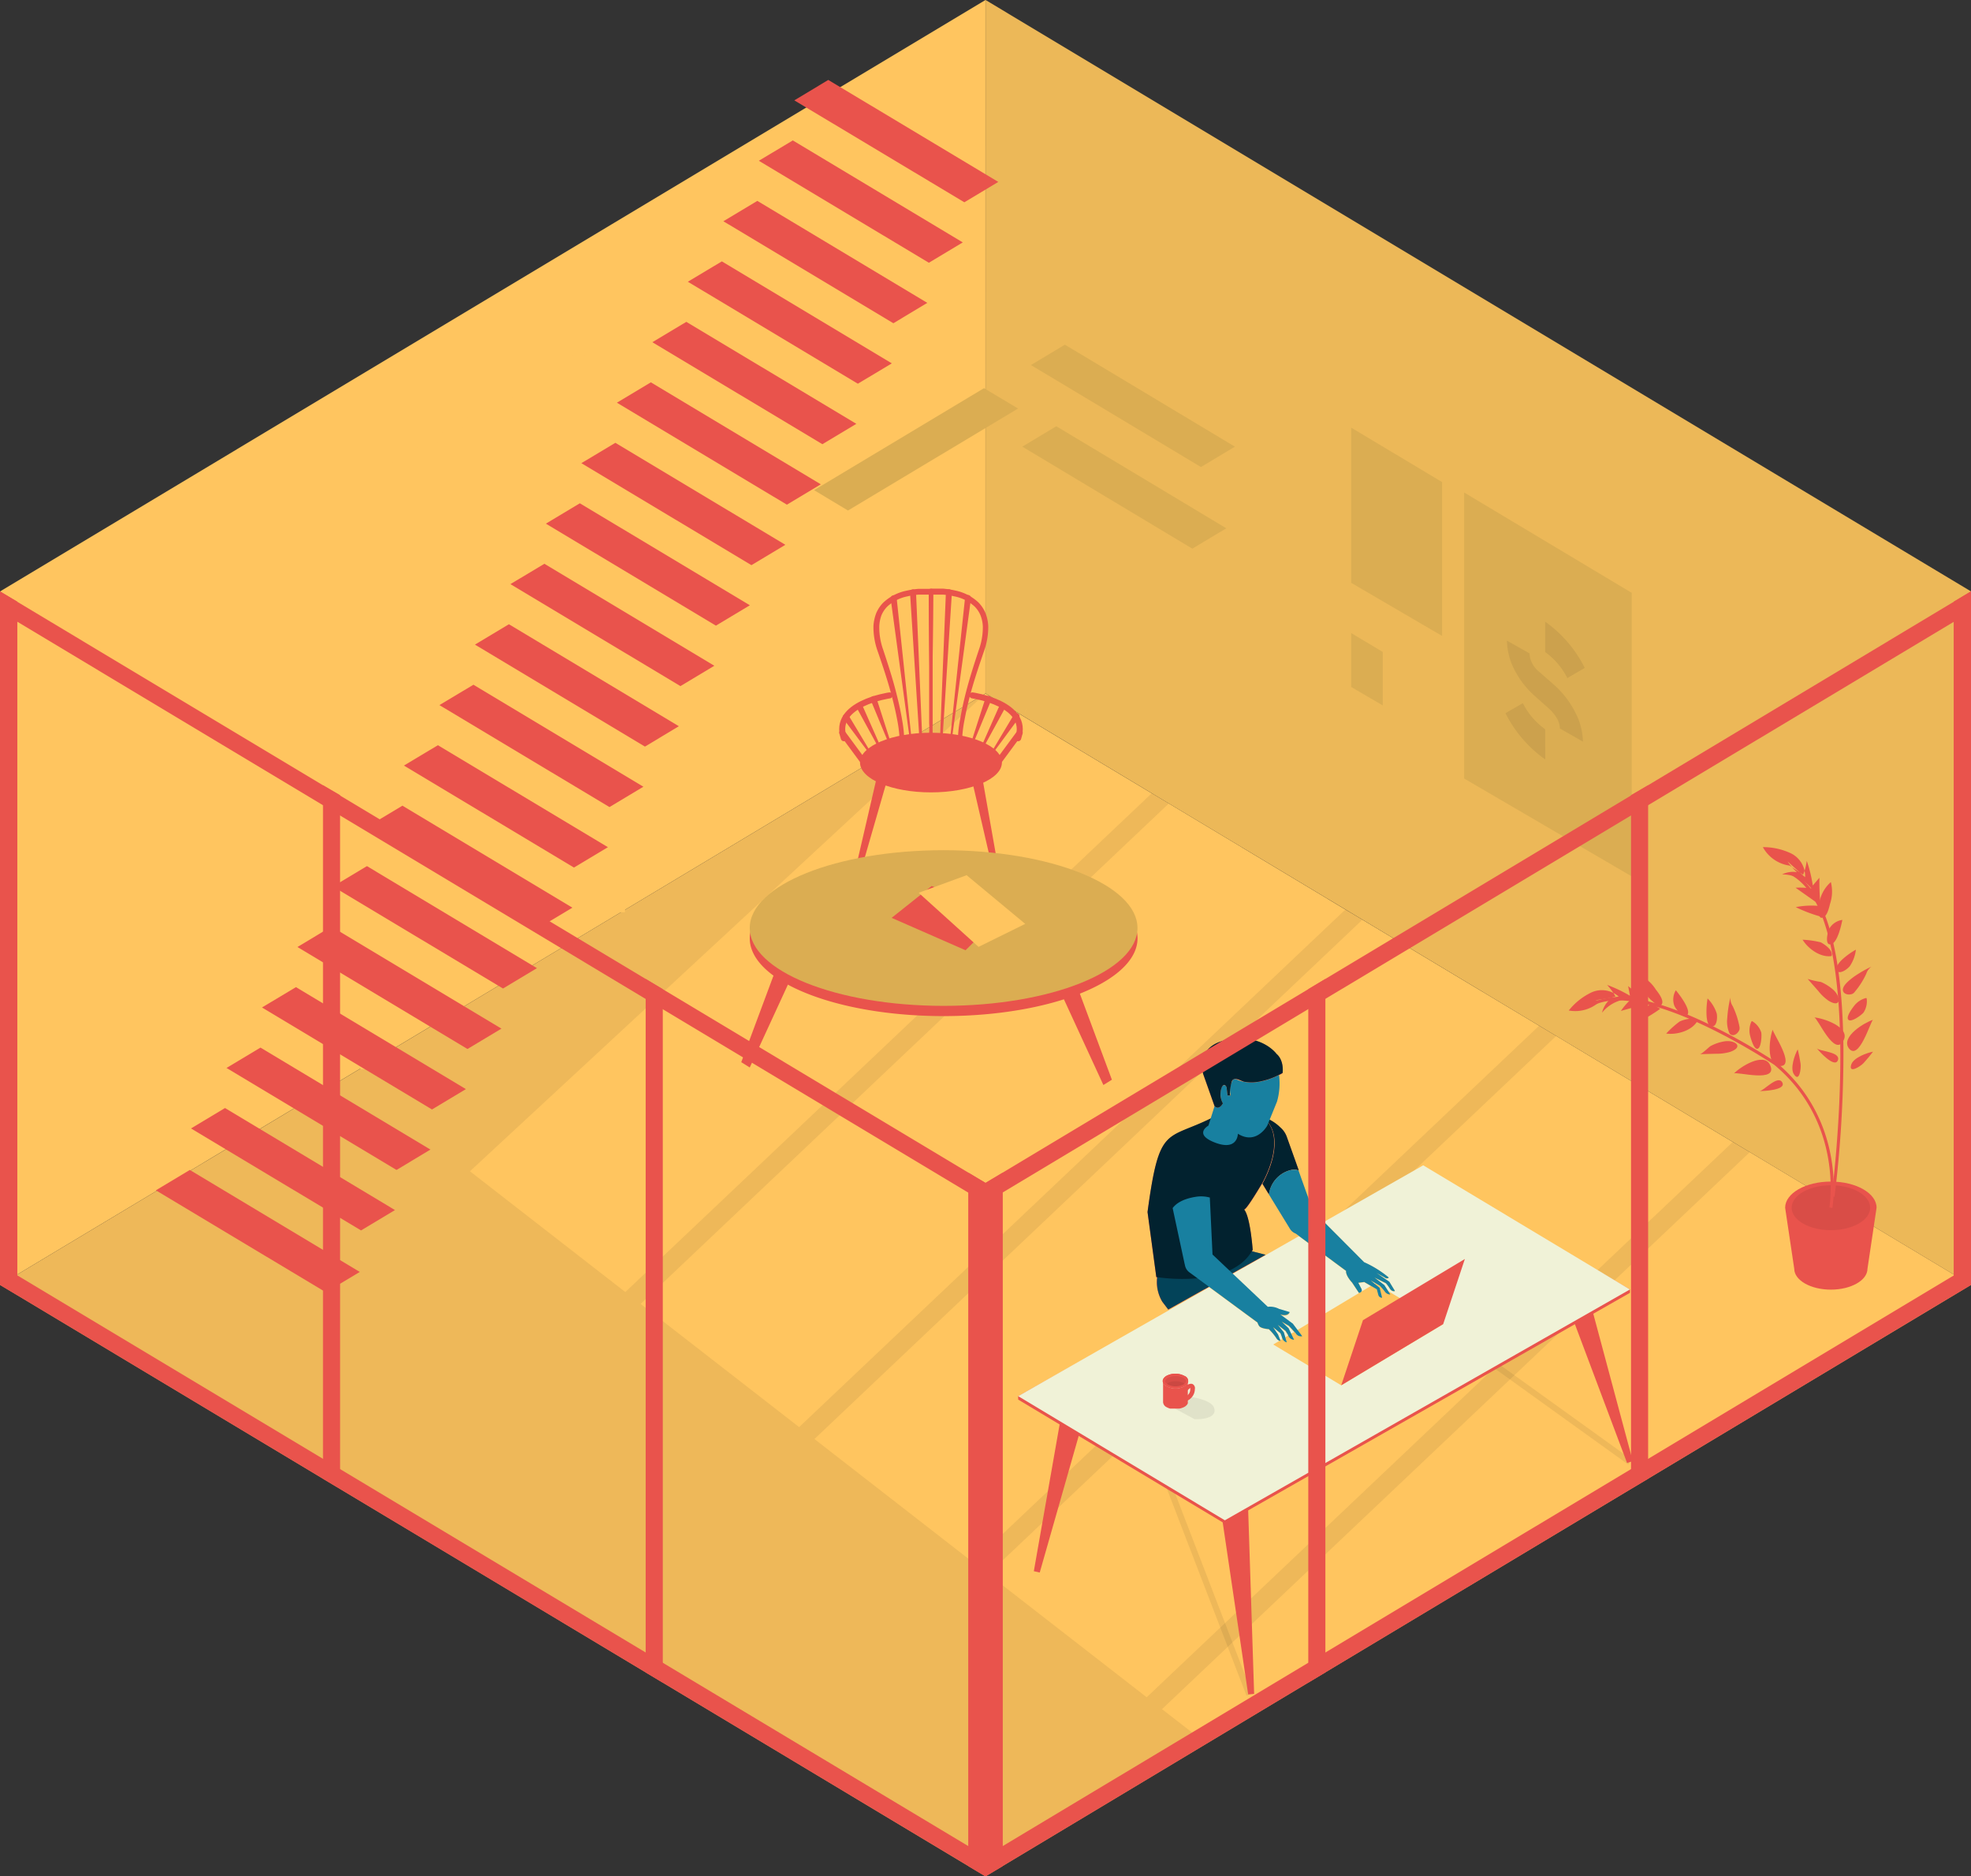 <svg xmlns="http://www.w3.org/2000/svg" viewBox="0 0 327.27 311.49"><rect x="0" y="0" width="327.27" height="311.49" fill="#333333" stroke="none"/><defs><style>.cls-1,.cls-7{opacity:0.07;}.cls-14,.cls-2{fill:none;stroke-miterlimit:10;}.cls-2{stroke:#000;}.cls-3{fill:#e9534c;}.cls-4{fill:#f0f2d7;}.cls-5{fill:#ffc55f;}.cls-6{fill:#d84e47;}.cls-8{fill:#034359;}.cls-9{fill:#02222f;}.cls-10{fill:#1880a0;}.cls-11{fill:#ecb858;}.cls-12{fill:#dbad52;}.cls-13{isolation:isolate;}.cls-14{stroke:#e9534c;stroke-linecap:round;}</style></defs><title>Asset 16</title><g id="Layer_2" data-name="Layer 2"><g id="windows"><g class="cls-1"><line class="cls-2" x1="270.64" y1="242.71" x2="228.53" y2="212.43"/><line class="cls-2" x1="207.44" y1="281.32" x2="188.72" y2="232.67"/></g><polygon class="cls-3" points="270.16 242.86 260.09 216.07 263.7 214.91 271.11 242.55 270.16 242.86"/><polygon class="cls-3" points="207.25 281.29 202.19 247.12 207.12 246.68 208.24 281.2 207.25 281.29"/><polygon class="cls-3" points="171.66 260.83 177.17 229.49 181.37 230.45 172.64 261.05 171.66 260.83"/><polygon class="cls-3" points="169.06 232.34 169.06 231.77 236.32 194.02 270.64 214.06 270.64 214.62 270.64 214.62 203.38 252.94 169.06 232.34"/><polygon class="cls-4" points="169.06 231.77 236.32 193.45 270.64 214.06 203.38 252.38 169.06 231.77"/><polyline class="cls-5" points="239.63 219.81 228.34 213.04 211.41 223.2 222.7 229.97"/><polygon class="cls-3" points="239.63 219.81 243.23 209 226.31 219.16 222.7 229.97 239.63 219.81"/><polygon class="cls-6" points="199.48 207.9 199.68 210.58 199.91 213.79 199.93 214.06 203.17 212.24 210.14 208.33 209.69 208.22 206.27 207.34 199.48 207.9"/><path class="cls-6" d="M193,216.13l.86,1.13.12.16,6-3.36,3.24-1.82,0-.29-.07-.84-3.4-.53L193,209.53A6.33,6.33,0,0,0,193,216.13Z"/><path class="cls-3" d="M190.54,201.23,192,212.06s12.42,2.09,16-4.53c0,0-.4-5.62-1.45-6.72.24.25,2-2.62,3-4.29h0l.08-.14c.56-1,3.53-6.79.81-10.13a4.15,4.15,0,0,0-.88-.84,12.94,12.94,0,0,0-1.79-.54,10.06,10.06,0,0,0-6.55.76C193.61,189.39,192.5,186.7,190.54,201.23Z"/><path class="cls-3" d="M193,192.4a4.38,4.38,0,0,0,.08.62l1.63,7.56c.5-.68,1.56-1.5,3.79-1.77a5.49,5.49,0,0,1,2.4.11l-.33-6.88a3.79,3.79,0,1,0-7.57.36Z"/><path class="cls-3" d="M209.61,196.52l.92,1.51.17.28a4.82,4.82,0,0,1,3.44-4,2.47,2.47,0,0,1,1.51,0l-.05-.13-.5-1.41-1.43-4a3.7,3.7,0,0,0-1.11-1.61,7.07,7.07,0,0,0-2.93-1.73,4.15,4.15,0,0,1,.88.84c2.72,3.34-.25,9.11-.81,10.13l-.08.14Z"/><path class="cls-5" d="M210.69,198.32l.5.82,2.78,4.54.22.36a1.9,1.9,0,0,0,.95.78l8.37,6.19c-.09.81,1,1.94,1,1.94l1.14,1.72c.7-.14.4-.69.4-.69l-.52-1,1-.12,2.08,1.21s.11.42.25.93a.61.61,0,0,0,.63.47l-.4-1.63-1.53-1.26,1.53.89a10.63,10.63,0,0,1,.87,1,1.06,1.06,0,0,0,.9.46l-1-1.56-1.63-1.25,1.88.93a5.22,5.22,0,0,1,.65.88c.38.61.86.42.86.42l-.93-1.53-2.14-1.47,1.4.77a.47.47,0,0,0,.65,0,17.58,17.58,0,0,0-4.1-2.55L218,201l-1.85-5.17-.54-1.53a2.47,2.47,0,0,0-1.51,0A4.82,4.82,0,0,0,210.69,198.32Z"/><path class="cls-5" d="M194.71,200.59l.2.94,1.77,8.24.08.34a1.9,1.9,0,0,0,.76,1.17l11.28,8.3a2.34,2.34,0,0,0,.26.56c.31.47,1.62.54,1.62.54a8.8,8.8,0,0,1,1.25,1.49.9.9,0,0,0,.7.47l-.43-1.08-.82-1.21,1.23,1a7.13,7.13,0,0,1,.3.84,1.12,1.12,0,0,0,.75.7l-.49-1.68-1-1.24,1.29,1.05.41.66a1.06,1.06,0,0,0,1,.82l-.91-1.92-1.15-1.1,1.19.69,1.15,1.25a1,1,0,0,0,1.08.49l-1.57-2.09-2.09-1.54c1.35.42,1.57-.38,1.57-.38l-1.75-.52a3.23,3.23,0,0,0-1.88-.35h0l-9.18-8.68-.36-7.61-.09-1.85a5.49,5.49,0,0,0-2.4-.11C196.27,199.09,195.21,199.91,194.71,200.59Z"/><path class="cls-5" d="M201.8,189.74c3.75,1.41,3.74-1.49,3.74-1.49,3.09,1.93,4.88-1.35,4.88-1.35l.2-.49.2-.5,1.22-3a10.89,10.89,0,0,0,.33-4.41c-1.27.65-4.33,1.92-6.92.79a.92.92,0,0,0-.68-.08,3.41,3.41,0,0,0-.42,2.7h-.52l-.19-1.49a.5.5,0,0,0-.47-.22c-.53.07-.77,2-.12,3,0,0-.61,1.21-1.38.46l-.66,2.1-.36,1.14S198.06,188.33,201.8,189.74Z"/><path class="cls-3" d="M199.8,178.38l1.87,5.28c.77.75,1.38-.46,1.38-.46a3,3,0,0,1-.37-1.91c0-.3.3-1.58.86-1a.75.75,0,0,1,.15.44l.14,1.16h.52c-.36,0,.09-2.16.2-2.39.4-.82,1.49,0,2.09.12a6.83,6.83,0,0,0,2.3,0,12.25,12.25,0,0,0,3.43-1.14,6.06,6.06,0,0,0,.6-.32c.21-2.29-1-3.15-1-3.15s-2.44-3.41-8.09-2.37S199.8,178.38,199.8,178.38Z"/><path class="cls-7" d="M205.54,188.25a8.24,8.24,0,0,1-2.71-2.45s-1.7,2.9,2.17,3.8A2,2,0,0,0,205.54,188.25Z"/><polygon class="cls-7" points="209.61 181.94 210.46 184.49 208.88 184.63 209.61 181.94"/><polygon class="cls-8" points="199.48 207.86 199.68 210.54 199.91 213.75 199.93 214.02 203.17 212.2 210.14 208.29 209.69 208.18 206.27 207.3 199.48 207.86"/><path class="cls-8" d="M193,216.09l.86,1.13.12.16,6-3.36,3.24-1.82,0-.29-.07-.84-3.4-.53-6.71-1A6.33,6.33,0,0,0,193,216.09Z"/><path class="cls-9" d="M190.54,201.2,192,212s12.42,2.09,16-4.53c0,0-.4-5.62-1.45-6.72.24.25,2-2.62,3-4.29h0l.08-.14c.56-1,3.53-6.79.81-10.13a4.15,4.15,0,0,0-.88-.84,12.94,12.94,0,0,0-1.79-.54,10.06,10.06,0,0,0-6.55.76C193.61,189.36,192.5,186.67,190.54,201.2Z"/><path class="cls-9" d="M193,192.37a4.38,4.38,0,0,0,.08.62l1.63,7.56c.5-.68,1.56-1.5,3.79-1.77a5.49,5.49,0,0,1,2.4.11l-.33-6.88a3.79,3.79,0,1,0-7.57.36Z"/><path class="cls-9" d="M209.61,196.49l.92,1.51.17.28a4.82,4.82,0,0,1,3.44-4,2.47,2.47,0,0,1,1.51,0l-.05-.13-.5-1.41-1.43-4a3.7,3.7,0,0,0-1.11-1.61,7.07,7.07,0,0,0-2.93-1.73,4.15,4.15,0,0,1,.88.84c2.72,3.34-.25,9.11-.81,10.13l-.08.14Z"/><path class="cls-10" d="M210.69,198.28l.5.82,2.78,4.54.22.36a1.9,1.9,0,0,0,.95.78l8.37,6.19c-.09.81,1,1.94,1,1.94l1.14,1.72c.7-.14.4-.69.4-.69l-.52-1,1-.12,2.08,1.21s.11.42.25.93a.61.61,0,0,0,.63.47l-.4-1.63-1.53-1.26,1.53.89a10.63,10.63,0,0,1,.87,1,1.06,1.06,0,0,0,.9.46l-1-1.56-1.63-1.25,1.88.93a5.22,5.22,0,0,1,.65.88c.38.61.86.42.86.42l-.93-1.53-2.14-1.47,1.4.77a.47.47,0,0,0,.65,0,17.58,17.58,0,0,0-4.1-2.55L218,201l-1.85-5.17-.54-1.53a2.47,2.47,0,0,0-1.51,0A4.82,4.82,0,0,0,210.69,198.28Z"/><path class="cls-10" d="M194.71,200.55l.2.94,1.77,8.24.08.34a1.9,1.9,0,0,0,.76,1.17l11.28,8.3a2.34,2.34,0,0,0,.26.56c.31.47,1.62.54,1.62.54a8.8,8.8,0,0,1,1.25,1.49.9.9,0,0,0,.7.47l-.43-1.08-.82-1.21,1.23,1a7.13,7.13,0,0,1,.3.84,1.12,1.12,0,0,0,.75.7l-.49-1.68-1-1.24,1.29,1,.41.66a1.06,1.06,0,0,0,1,.82l-.91-1.92-1.15-1.1,1.19.69,1.15,1.25a1,1,0,0,0,1.08.49l-1.57-2.09-2.09-1.54c1.35.42,1.57-.38,1.57-.38l-1.75-.52a3.23,3.23,0,0,0-1.88-.35h0l-9.18-8.68-.36-7.61-.09-1.85a5.49,5.49,0,0,0-2.4-.11C196.27,199.05,195.21,199.87,194.71,200.55Z"/><path class="cls-10" d="M201.8,189.7c3.75,1.41,3.74-1.49,3.74-1.49,3.09,1.93,4.88-1.35,4.88-1.35l.2-.49.2-.5,1.22-3a10.89,10.89,0,0,0,.33-4.41c-1.27.65-4.33,1.92-6.92.79a.92.92,0,0,0-.68-.08,3.41,3.41,0,0,0-.42,2.7h-.52l-.19-1.49a.5.5,0,0,0-.47-.22c-.53.07-.77,2-.12,3,0,0-.61,1.21-1.38.46l-.66,2.1-.36,1.14S198.06,188.29,201.8,189.7Z"/><path class="cls-9" d="M199.8,178.34l1.87,5.28c.77.75,1.38-.46,1.38-.46a3,3,0,0,1-.37-1.9c0-.31.3-1.59.86-1a.73.73,0,0,1,.15.44l.14,1.15h.52c-.36,0,.09-2.17.2-2.39.4-.82,1.49,0,2.09.12a6.83,6.83,0,0,0,2.3,0,12,12,0,0,0,3.43-1.15,6.06,6.06,0,0,0,.6-.32c.21-2.29-1-3.15-1-3.15s-2.44-3.41-8.09-2.37S199.8,178.34,199.8,178.34Z"/><polygon class="cls-5" points="327.26 213.29 327.25 213.31 200.32 289.46 163.67 311.45 163.64 311.48 160.82 309.79 131.5 292.19 128.67 290.49 99.34 272.89 96.51 271.19 67.18 253.59 64.35 251.9 36.07 234.93 0.04 213.31 0.03 213.29 0.04 213.28 130.91 134.76 163.63 115.13 186.19 128.66 191.25 131.69 194.08 133.38 223.4 150.99 226.23 152.68 255.57 170.28 258.4 171.97 287.72 189.57 290.55 191.26 327.25 213.28 327.26 213.29"/><polygon class="cls-7" points="163.63 115.12 130.91 134.76 0.04 213.3 0.03 213.31 32.19 232.6 32.18 232.61 35.02 234.3 36.07 234.92 64.53 251.73 64.35 251.89 64.33 251.91 67.17 253.6 67.18 253.59 67.37 253.41 96.88 270.84 96.51 271.19 96.49 271.21 99.33 272.9 99.34 272.89 99.72 272.52 129.23 289.95 128.67 290.48 128.64 290.51 131.48 292.2 131.5 292.18 132.07 291.63 161.58 309.06 160.82 309.78 160.79 309.81 163.63 311.49 163.67 311.45 165.99 309.26 200.32 289.46 192.94 283.73 290.55 191.26 287.72 189.57 190.4 281.76 164.08 261.31 258.4 171.97 255.57 170.27 161.54 259.34 135.23 238.89 226.23 152.67 223.4 150.98 132.69 236.91 106.37 216.46 194.08 133.38 191.25 131.68 103.83 214.49 78.03 194.44 163.63 115.12"/><g class="cls-1"><line class="cls-2" x1="270.64" y1="242.71" x2="228.53" y2="212.43"/><line class="cls-2" x1="207.44" y1="281.32" x2="188.72" y2="232.67"/></g><polygon class="cls-3" points="270.16 242.86 260.09 216.07 263.7 214.91 271.11 242.55 270.16 242.86"/><polygon class="cls-3" points="207.25 281.29 202.19 247.12 207.12 246.68 208.24 281.2 207.25 281.29"/><polygon class="cls-3" points="171.66 260.83 177.17 229.49 181.37 230.45 172.64 261.05 171.66 260.83"/><polygon class="cls-3" points="169.06 232.34 169.06 231.77 236.32 194.02 270.64 214.06 270.64 214.62 270.64 214.62 203.38 252.94 169.06 232.34"/><polygon class="cls-4" points="169.06 231.77 236.32 193.45 270.64 214.06 203.38 252.38 169.06 231.77"/><polyline class="cls-5" points="239.63 219.81 228.34 213.04 211.41 223.2 222.7 229.97"/><polygon class="cls-3" points="239.63 219.81 243.23 209 226.31 219.16 222.7 229.97 239.63 219.81"/><polygon class="cls-6" points="199.48 207.9 199.68 210.58 199.91 213.79 199.93 214.06 203.17 212.24 210.14 208.33 209.69 208.22 206.27 207.34 199.48 207.9"/><path class="cls-6" d="M193,216.13l.86,1.13.12.16,6-3.36,3.24-1.82,0-.29-.07-.84-3.4-.53L193,209.53A6.33,6.33,0,0,0,193,216.13Z"/><path class="cls-3" d="M190.54,201.23,192,212.06s12.42,2.09,16-4.53c0,0-.4-5.62-1.45-6.72.24.25,2-2.62,3-4.29h0l.08-.14c.56-1,3.53-6.79.81-10.13a4.15,4.15,0,0,0-.88-.84,12.94,12.94,0,0,0-1.79-.54,10.06,10.06,0,0,0-6.55.76C193.61,189.39,192.5,186.7,190.54,201.23Z"/><path class="cls-3" d="M193,192.4a4.38,4.38,0,0,0,.08.62l1.63,7.56c.5-.68,1.56-1.5,3.79-1.77a5.49,5.49,0,0,1,2.4.11l-.33-6.88a3.79,3.79,0,1,0-7.57.36Z"/><path class="cls-3" d="M209.61,196.52l.92,1.51.17.28a4.82,4.82,0,0,1,3.44-4,2.47,2.47,0,0,1,1.51,0l-.05-.13-.5-1.41-1.43-4a3.7,3.7,0,0,0-1.11-1.61,7.07,7.07,0,0,0-2.93-1.73,4.15,4.15,0,0,1,.88.84c2.72,3.34-.25,9.11-.81,10.13l-.08.14Z"/><path class="cls-5" d="M210.69,198.32l.5.82,2.78,4.54.22.36a1.9,1.9,0,0,0,.95.78l8.37,6.19c-.09.81,1,1.94,1,1.94l1.14,1.72c.7-.14.4-.69.4-.69l-.52-1,1-.12,2.08,1.21s.11.42.25.93a.61.61,0,0,0,.63.47l-.4-1.63-1.53-1.26,1.53.89a10.63,10.63,0,0,1,.87,1,1.06,1.06,0,0,0,.9.46l-1-1.56-1.63-1.25,1.88.93a5.22,5.22,0,0,1,.65.88c.38.61.86.42.86.42l-.93-1.53-2.14-1.47,1.4.77a.47.47,0,0,0,.65,0,17.58,17.58,0,0,0-4.1-2.55L218,201l-1.85-5.17-.54-1.53a2.47,2.47,0,0,0-1.51,0A4.82,4.82,0,0,0,210.69,198.32Z"/><path class="cls-5" d="M194.71,200.59l.2.94,1.77,8.24.08.34a1.9,1.9,0,0,0,.76,1.17l11.28,8.3a2.34,2.34,0,0,0,.26.56c.31.47,1.62.54,1.62.54a8.8,8.8,0,0,1,1.25,1.49.9.9,0,0,0,.7.47l-.43-1.08-.82-1.21,1.23,1a7.13,7.13,0,0,1,.3.84,1.12,1.12,0,0,0,.75.7l-.49-1.68-1-1.24,1.29,1.05.41.66a1.06,1.06,0,0,0,1,.82l-.91-1.92-1.15-1.1,1.19.69,1.15,1.25a1,1,0,0,0,1.08.49l-1.57-2.09-2.09-1.54c1.35.42,1.57-.38,1.57-.38l-1.75-.52a3.23,3.23,0,0,0-1.88-.35h0l-9.18-8.68-.36-7.61-.09-1.85a5.49,5.49,0,0,0-2.4-.11C196.27,199.09,195.21,199.91,194.71,200.59Z"/><path class="cls-5" d="M201.8,189.74c3.75,1.41,3.74-1.49,3.74-1.49,3.09,1.93,4.88-1.35,4.88-1.35l.2-.49.2-.5,1.22-3a10.89,10.89,0,0,0,.33-4.41c-1.27.65-4.33,1.92-6.92.79a.92.92,0,0,0-.68-.08,3.41,3.41,0,0,0-.42,2.7h-.52l-.19-1.49a.5.5,0,0,0-.47-.22c-.53.07-.77,2-.12,3,0,0-.61,1.21-1.38.46l-.66,2.1-.36,1.14S198.06,188.33,201.8,189.74Z"/><path class="cls-3" d="M199.8,178.38l1.87,5.28c.77.75,1.38-.46,1.38-.46a3,3,0,0,1-.37-1.91c0-.3.3-1.58.86-1a.75.75,0,0,1,.15.44l.14,1.16h.52c-.36,0,.09-2.16.2-2.39.4-.82,1.49,0,2.09.12a6.83,6.83,0,0,0,2.3,0,12.25,12.25,0,0,0,3.43-1.14,6.06,6.06,0,0,0,.6-.32c.21-2.29-1-3.15-1-3.15s-2.44-3.41-8.09-2.37S199.8,178.38,199.8,178.38Z"/><path class="cls-7" d="M205.54,188.25a8.24,8.24,0,0,1-2.71-2.45s-1.7,2.9,2.17,3.8A2,2,0,0,0,205.54,188.25Z"/><polygon class="cls-7" points="209.61 181.94 210.46 184.49 208.88 184.63 209.61 181.94"/><polygon class="cls-8" points="199.48 207.86 199.68 210.54 199.91 213.75 199.93 214.02 203.17 212.2 210.14 208.29 209.69 208.18 206.27 207.3 199.48 207.86"/><path class="cls-8" d="M193,216.09l.86,1.13.12.16,6-3.36,3.24-1.82,0-.29-.07-.84-3.4-.53-6.71-1A6.33,6.33,0,0,0,193,216.09Z"/><path class="cls-9" d="M190.54,201.2,192,212s12.42,2.09,16-4.53c0,0-.4-5.62-1.45-6.72.24.25,2-2.62,3-4.29h0l.08-.14c.56-1,3.53-6.79.81-10.13a4.15,4.15,0,0,0-.88-.84,12.94,12.94,0,0,0-1.79-.54,10.06,10.06,0,0,0-6.55.76C193.61,189.36,192.5,186.67,190.54,201.2Z"/><path class="cls-9" d="M193,192.37a4.38,4.38,0,0,0,.08.62l1.63,7.56c.5-.68,1.56-1.5,3.79-1.77a5.49,5.49,0,0,1,2.4.11l-.33-6.88a3.79,3.79,0,1,0-7.57.36Z"/><path class="cls-9" d="M209.61,196.49l.92,1.51.17.28a4.82,4.82,0,0,1,3.44-4,2.47,2.47,0,0,1,1.51,0l-.05-.13-.5-1.41-1.43-4a3.7,3.7,0,0,0-1.11-1.61,7.07,7.07,0,0,0-2.93-1.73,4.15,4.15,0,0,1,.88.84c2.72,3.34-.25,9.11-.81,10.13l-.08.14Z"/><path class="cls-10" d="M210.69,198.28l.5.82,2.78,4.54.22.36a1.9,1.9,0,0,0,.95.78l8.37,6.19c-.09.81,1,1.94,1,1.94l1.14,1.72c.7-.14.4-.69.4-.69l-.52-1,1-.12,2.08,1.21s.11.42.25.93a.61.61,0,0,0,.63.47l-.4-1.63-1.53-1.26,1.53.89a10.63,10.63,0,0,1,.87,1,1.06,1.06,0,0,0,.9.46l-1-1.56-1.63-1.25,1.88.93a5.22,5.22,0,0,1,.65.88c.38.61.86.42.86.42l-.93-1.53-2.14-1.47,1.4.77a.47.47,0,0,0,.65,0,17.58,17.58,0,0,0-4.1-2.55L218,201l-1.85-5.17-.54-1.53a2.47,2.47,0,0,0-1.51,0A4.82,4.82,0,0,0,210.69,198.28Z"/><path class="cls-10" d="M194.71,200.55l.2.94,1.77,8.24.08.34a1.9,1.9,0,0,0,.76,1.17l11.28,8.3a2.34,2.34,0,0,0,.26.56c.31.47,1.62.54,1.62.54a8.8,8.8,0,0,1,1.25,1.49.9.9,0,0,0,.7.47l-.43-1.08-.82-1.21,1.23,1a7.13,7.13,0,0,1,.3.84,1.12,1.12,0,0,0,.75.7l-.49-1.68-1-1.24,1.29,1,.41.66a1.06,1.06,0,0,0,1,.82l-.91-1.92-1.15-1.1,1.19.69,1.15,1.25a1,1,0,0,0,1.08.49l-1.57-2.09-2.09-1.54c1.35.42,1.57-.38,1.57-.38l-1.75-.52a3.23,3.23,0,0,0-1.88-.35h0l-9.18-8.68-.36-7.61-.09-1.85a5.49,5.49,0,0,0-2.4-.11C196.27,199.05,195.21,199.87,194.71,200.55Z"/><path class="cls-10" d="M201.8,189.7c3.75,1.41,3.74-1.49,3.74-1.49,3.09,1.93,4.88-1.35,4.88-1.35l.2-.49.2-.5,1.22-3a10.89,10.89,0,0,0,.33-4.41c-1.27.65-4.33,1.92-6.92.79a.92.92,0,0,0-.68-.08,3.41,3.41,0,0,0-.42,2.7h-.52l-.19-1.49a.5.5,0,0,0-.47-.22c-.53.07-.77,2-.12,3,0,0-.61,1.21-1.38.46l-.66,2.1-.36,1.14S198.06,188.29,201.8,189.7Z"/><path class="cls-9" d="M199.8,178.34l1.87,5.28c.77.75,1.38-.46,1.38-.46a3,3,0,0,1-.37-1.9c0-.31.3-1.59.86-1a.73.73,0,0,1,.15.44l.14,1.15h.52c-.36,0,.09-2.17.2-2.39.4-.82,1.49,0,2.09.12a6.83,6.83,0,0,0,2.3,0,12,12,0,0,0,3.43-1.15,6.06,6.06,0,0,0,.6-.32c.21-2.29-1-3.15-1-3.15s-2.44-3.41-8.09-2.37S199.8,178.34,199.8,178.34Z"/><polygon class="cls-5" points="163.63 115.12 101.58 152.35 62.05 176.06 0.01 213.29 0.01 213.3 0.01 213.3 0.01 98.18 0.01 98.18 62.08 60.93 101.56 37.24 163.63 0 163.63 0.01 163.63 115.12"/><polygon class="cls-5" points="60.82 177.48 59.82 177.48 59.82 80 103.77 53.9 103.77 151.44 102.77 151.44 102.77 55.66 60.82 80.56 60.82 177.48"/><polygon class="cls-5" points="45.17 210.66 45.16 210.67 45.14 210.66 45.17 210.66"/><polygon class="cls-5" points="45.17 210.68 45.14 210.68 45.16 210.67 45.17 210.68"/><polygon class="cls-11" points="327.27 213.3 327.27 98.18 163.65 0 163.64 115.12 327.27 213.3"/><path class="cls-5" d="M106.69,99.84v-8l6.64-4,0,7.93Zm1-7.38v5.62l4.66-2.79V89.68Z"/><polygon class="cls-5" points="109.14 96.3 109.14 92.62 111.12 91.54 111.12 95.22 109.14 96.3"/><path class="cls-5" d="M155.16,117.57l.1.8A3.08,3.08,0,0,1,155.16,117.57Z"/><path class="cls-5" d="M170.34,117.57a3.08,3.08,0,0,1-.1.8Z"/><path class="cls-3" d="M311.59,200.49l-.1.68-1.41,9.45c0,1.91-2.72,3.47-6.08,3.47s-6.08-1.56-6.08-3.47l-1.41-9.45-.1-.68c0-2.4,3.4-4.34,7.59-4.34S311.59,198.09,311.59,200.49Z"/><ellipse class="cls-7" cx="304.01" cy="200.49" rx="6.52" ry="3.73"/><path class="cls-3" d="M304.25,200.53l-.49-.09c0-.14,2.43-14-9.14-23.66C294.43,176.66,274,163,265,166.71l-.19-.46c3.92-1.6,10.2-.38,18.64,3.64a102.17,102.17,0,0,1,11.51,6.49C306.74,186.27,304.28,200.39,304.25,200.53Z"/><path class="cls-3" d="M304.61,198.68l-.49-.07c.06-.46,6.06-46.49-6.76-53.37l.24-.44c5.53,3,8.39,12.95,8.49,29.67A198,198,0,0,1,304.61,198.68Z"/><path class="cls-3" d="M278,166.93a3,3,0,0,1,.26-2.54c.57.68,2.35,3,2,3.93C279.85,169.54,278.24,167.55,278,166.93Z"/><path class="cls-3" d="M283.36,168.56a13.27,13.27,0,0,1,.17-2.81,6.32,6.32,0,0,1,1.51,2.46c.13.52.11,2-.61,2.16C283.53,170.59,283.4,169.17,283.36,168.56Z"/><path class="cls-3" d="M276.66,171.58c1.74.24,4.17-.44,5.13-2-.49-.83-2.19-.34-2.9,0A15.56,15.56,0,0,0,276.66,171.58Z"/><path class="cls-3" d="M286.8,169a19.68,19.68,0,0,1,.52-3.4,2.38,2.38,0,0,0,.38,1.42,13.59,13.59,0,0,1,1.11,3.35,1.22,1.22,0,0,1,0,.6c-.32.77-1.15,1.18-1.63.6A4.86,4.86,0,0,1,286.8,169Z"/><path class="cls-3" d="M282.25,175l2.69-.07a7.73,7.73,0,0,0,2.4-.33c2.27-.84.72-2-1-1.73a7.6,7.6,0,0,0-2.31.78C283.68,173.88,282.57,175,282.25,175Z"/><path class="cls-3" d="M290.61,172a3.57,3.57,0,0,1,.17-2.35s.05-.11.11-.12a.19.19,0,0,1,.14.05,3.4,3.4,0,0,1,1.41,1.81c.11.48,0,2.6-.62,2.72S290.71,172.36,290.61,172Z"/><path class="cls-3" d="M294.35,170.92c-.15.36,3.92,6.14,1.19,6.05C293.11,176.89,293.85,172.11,294.35,170.92Z"/><path class="cls-3" d="M287.9,178.22c.38-.41,7.47,1.68,6-1.44C292.87,174.59,288.89,177.15,287.9,178.22Z"/><path class="cls-3" d="M298.5,174.2c.19.78.35,1.57.47,2.36s-.19,3.25-1.13,1.73C297.22,177.3,298,175.1,298.5,174.2Z"/><path class="cls-3" d="M292.15,181.13c.57,0,4.52-.14,3.78-1.45S292.79,181.16,292.15,181.13Z"/><path class="cls-3" d="M272.22,161.88a6.34,6.34,0,0,1,2.71,2.38c.38.49,1.27,1.61,1.06,2.3-.27.88-1.2,0-1.72-.44A5.92,5.92,0,0,1,272.22,161.88Z"/><path class="cls-3" d="M265.67,166.22a6,6,0,0,1-5.19,1.53,10.69,10.69,0,0,1,3.77-3,4.19,4.19,0,0,1,4.52.69l-3.86.61a9.32,9.32,0,0,0,2.36-.09,4.15,4.15,0,0,0-1.26,2.15,6.16,6.16,0,0,1,4.9-2.29,10,10,0,0,0-1.77,2l5.13-1.45a13.31,13.31,0,0,0-2.61,3.45,24,24,0,0,0,4-2.35,41.25,41.25,0,0,1-5.32-3.77l.3,1.6a23.16,23.16,0,0,0-3.8-1.8,9.84,9.84,0,0,1,1.4,1.92"/><path class="cls-3" d="M303.77,154.11a3,3,0,0,1,2.14-1.4c-.17.88-.8,3.69-1.79,4C302.9,157.18,303.43,154.68,303.77,154.11Z"/><path class="cls-3" d="M305.88,159.29a12.33,12.33,0,0,1,2.28-1.64,6.15,6.15,0,0,1-1,2.72c-.33.43-1.48,1.34-2.07.89S305.43,159.7,305.88,159.29Z"/><path class="cls-3" d="M299.31,156c.91,1.51,3,3,4.81,2.71.34-.92-1.12-1.92-1.8-2.28A15.89,15.89,0,0,0,299.31,156Z"/><path class="cls-3" d="M307.74,162.21a19.22,19.22,0,0,1,3-1.74,2.31,2.31,0,0,0-.86,1.18,13.09,13.09,0,0,1-1.91,3,1,1,0,0,1-.47.37c-.79.25-1.64-.14-1.49-.88S307.23,162.6,307.74,162.21Z"/><path class="cls-3" d="M300.15,162.51l1.76,2a7.87,7.87,0,0,0,1.76,1.65c2.09,1.24,2-.71.73-1.85a7.63,7.63,0,0,0-2.06-1.3A14,14,0,0,1,300.15,162.51Z"/><path class="cls-3" d="M307.81,167.05a3.67,3.67,0,0,1,1.94-1.35.19.19,0,0,1,.15,0c.05,0,.05.09.06.15a3.42,3.42,0,0,1-.52,2.22c-.3.4-2,1.67-2.51,1.24S307.56,167.38,307.81,167.05Z"/><path class="cls-3" d="M311,169.3c-.37.11-2.3,6.92-4,4.74C305.55,172.11,309.73,169.67,311,169.3Z"/><path class="cls-3" d="M301.24,168.9c.56,0,3.41,6.86,4.9,3.75C307.19,170.47,302.69,169,301.24,168.9Z"/><path class="cls-3" d="M311,174.59c-.48.64-1,1.26-1.54,1.86s-2.64,1.9-2.05.21C307.83,175.56,310,174.77,311,174.59Z"/><path class="cls-3" d="M301.65,174c.34.46,3,3.42,3.52,2S302,174.55,301.65,174Z"/><path class="cls-3" d="M304,146.43a6.41,6.41,0,0,1-.13,3.6c-.15.6-.46,2-1.13,2.27-.85.35-.75-.93-.73-1.61A5.87,5.87,0,0,1,304,146.43Z"/><path class="cls-3" d="M297.17,143.7a6,6,0,0,1-4.46-3.07,10.8,10.8,0,0,1,4.7,1.05,4.19,4.19,0,0,1,2.31,3.94L296.81,143a9.14,9.14,0,0,0,1.56,1.78,4.14,4.14,0,0,0-2.47.38,6.13,6.13,0,0,1,4.87,2.35,11,11,0,0,0-2.63-.14l4.35,3.07a13.62,13.62,0,0,0-4.32.15,24,24,0,0,0,4.35,1.63,40.46,40.46,0,0,1-.42-6.51L301,147a22.2,22.2,0,0,0-1-4.09,9.62,9.62,0,0,1-.6,2.3"/><polygon class="cls-12" points="243.11 129.24 243.11 81.76 270.94 98.42 270.94 145.49 243.11 129.24"/><polygon class="cls-12" points="224.35 96.75 224.35 70.99 239.45 80.03 239.45 105.57 224.35 96.75"/><polygon class="cls-12" points="224.35 114.04 224.35 105.09 229.6 108.23 229.6 117.11 224.35 114.04"/><polygon class="cls-12" points="175.39 70.76 169.75 74.15 197.98 91.08 203.62 87.7 175.39 70.76"/><polygon class="cls-12" points="176.82 57.22 171.18 60.6 199.41 77.53 205.05 74.15 176.82 57.22"/><polygon class="cls-12" points="163.39 64.44 169.04 67.82 140.8 84.75 135.17 81.37 163.39 64.44"/><path class="cls-3" d="M0,98.18V213.31l163.63,98.18V196.37ZM160.8,306.48,2.84,211.7V103.19L160.8,198Z"/><path class="cls-3" d="M0,98.18V213.31L2.87,215V99.88Z"/><path class="cls-3" d="M53.63,130.35V245.48l2.84,1.68V132Z"/><path class="cls-3" d="M107.21,162.51V277.64l2.84,1.69V164.21Z"/><path class="cls-3" d="M160.8,194.68V309.81l2.84,1.68V196.37Z"/><path class="cls-3" d="M163.64,196.37V311.49l163.63-98.18V98.18Zm2.83,1.6,158-94.78V211.7l-158,94.78Z"/><path class="cls-3" d="M270.82,132V247.16l2.84-1.68V130.35Z"/><path class="cls-3" d="M324.4,99.88V215l2.84-1.69V98.18Z"/><path class="cls-3" d="M217.23,164.21V279.33l2.84-1.69V162.51Z"/><path class="cls-3" d="M163.64,196.37V311.49l2.84-1.68V194.68Z"/><polygon class="cls-3" points="31.52 194.22 25.88 197.6 54.11 214.53 59.74 211.15 31.52 194.22"/><polygon class="cls-3" points="37.36 183.94 31.71 187.33 59.95 204.26 65.58 200.88 37.36 183.94"/><polygon class="cls-3" points="43.25 173.91 37.61 177.29 65.84 194.22 71.47 190.84 43.25 173.91"/><polygon class="cls-3" points="49.14 163.87 43.5 167.25 71.73 184.18 77.36 180.8 49.14 163.87"/><polygon class="cls-3" points="55.03 153.82 49.39 157.21 77.62 174.14 83.26 170.76 55.03 153.82"/><polygon class="cls-3" points="60.93 143.78 55.28 147.17 83.52 164.1 89.15 160.72 60.93 143.78"/><polygon class="cls-3" points="66.82 133.75 61.18 137.13 89.41 154.06 95.04 150.68 66.82 133.75"/><polygon class="cls-3" points="72.71 123.71 67.07 127.09 95.3 144.02 100.94 140.64 72.71 123.71"/><polygon class="cls-3" points="78.61 113.67 72.96 117.05 101.2 133.98 106.83 130.6 78.61 113.67"/><polygon class="cls-3" points="84.5 103.63 78.86 107.01 107.09 123.94 112.72 120.56 84.5 103.63"/><polygon class="cls-3" points="90.39 93.59 84.75 96.97 112.98 113.9 118.61 110.52 90.39 93.59"/><polygon class="cls-3" points="96.28 83.55 90.64 86.93 118.87 103.86 124.51 100.48 96.28 83.55"/><polygon class="cls-3" points="102.18 73.51 96.53 76.89 124.77 93.82 130.4 90.44 102.18 73.51"/><polygon class="cls-3" points="108.07 63.47 102.43 66.85 130.66 83.78 136.29 80.4 108.07 63.47"/><polygon class="cls-3" points="113.96 53.43 108.32 56.81 136.55 73.74 142.19 70.36 113.96 53.43"/><polygon class="cls-3" points="119.86 43.39 114.21 46.77 142.44 63.7 148.08 60.32 119.86 43.39"/><polygon class="cls-3" points="125.75 33.35 120.11 36.73 148.34 53.66 153.97 50.28 125.75 33.35"/><polygon class="cls-3" points="131.64 23.31 126 26.69 154.23 43.62 159.86 40.24 131.64 23.31"/><polygon class="cls-3" points="137.53 13.27 131.89 16.66 160.12 33.58 165.76 30.2 137.53 13.27"/><path class="cls-7" d="M193.1,232.76l5.26,2.84s3.75.18,3.27-1.78-6.42-2.2-6.42-2.2"/><g class="cls-13"><path class="cls-3" d="M196.68,228.42a.9.9,0,0,1,0,1.7,3.24,3.24,0,0,1-3,0c-.82-.47-.82-1.23,0-1.72A3.22,3.22,0,0,1,196.68,228.42Z"/><path class="cls-3" d="M196.68,228.42a.9.9,0,0,1,0,1.7,3.24,3.24,0,0,1-3,0c-.82-.47-.82-1.23,0-1.72A3.22,3.22,0,0,1,196.68,228.42Z"/><path class="cls-3" d="M195.17,230.13a2.62,2.62,0,0,1-1.27-.3.73.73,0,0,1-.43-.53c0-.19.17-.39.46-.57a2.9,2.9,0,0,1,2.57,0c.27.16.43.36.43.55s-.15.37-.42.53A2.79,2.79,0,0,1,195.17,230.13Z"/><path class="cls-7" d="M196.94,229.29a.62.62,0,0,1-.3.42c0,.06-.06.06-.12.12a3,3,0,0,1-1.34.31,2.54,2.54,0,0,1-1.27-.31c-.06,0-.06-.06-.12-.12-.25-.12-.31-.24-.31-.42s.19-.37.43-.55a3,3,0,0,1,1.27-.3,3.11,3.11,0,0,1,1.34.3C196.76,228.92,196.94,229.11,196.94,229.29Z"/><path class="cls-7" d="M196.64,229.71c0,.06-.06.06-.12.12a3,3,0,0,1-1.34.31,2.54,2.54,0,0,1-1.27-.31c-.06,0-.06-.06-.12-.12s.06-.06.12-.12a3,3,0,0,1,1.27-.3,3.11,3.11,0,0,1,1.34.3C196.58,229.59,196.64,229.71,196.64,229.71Z"/><path class="cls-3" d="M197.3,229.28a1,1,0,0,1-.61.84,3,3,0,0,1-1.49.37h0a2.91,2.91,0,0,1-1.47-.35,1,1,0,0,1-.61-.84v3.46a1,1,0,0,0,.61.85,2.09,2.09,0,0,0,.3.14l.25.09.21,0,.2,0,.2,0h.42l.23,0,.27,0a2.6,2.6,0,0,0,.4-.1,2.41,2.41,0,0,0,.49-.21l0,0a1.34,1.34,0,0,0,.26-.19l.13-.14a.57.57,0,0,0,.08-.13.39.39,0,0,0,.06-.11.53.53,0,0,0,0-.12.5.5,0,0,0,0-.12v-3.48Z"/></g><path class="cls-3" d="M197.53,232.29a1.55,1.55,0,0,1-1.15.34l.18-.71a1.21,1.21,0,0,0,.59-.27,1.27,1.27,0,0,0,.48-1.05,1,1,0,0,0,0-.22c0,.06-.31.26-.47.46l-.56-.52c.31-.26.86-.74,1.39-.57a.77.77,0,0,1,.41.85A2.15,2.15,0,0,1,197.53,232.29Z"/><ellipse class="cls-3" cx="154.58" cy="126.59" rx="11.78" ry="4.95"/><path class="cls-14" d="M147.71,115.44s-9.58,1.34-7.6,7.11"/><line class="cls-14" x1="139.84" y1="121.64" x2="143.77" y2="126.97"/><path class="cls-3" d="M140.88,118.72l3.6,6a.18.18,0,0,1-.06.23.17.17,0,0,1-.22-.05l-4.15-5.57a.5.5,0,0,1,.1-.7.5.5,0,0,1,.7.1Z"/><path class="cls-3" d="M143.25,117.24l2.74,6.2a.21.21,0,0,1-.11.28.22.22,0,0,1-.27-.09l-3.25-5.94a.5.5,0,0,1,.88-.48S143.25,117.23,143.25,117.24Z"/><path class="cls-3" d="M145.53,115.9l2.15,6.67a.22.22,0,0,1-.41.15l-2.68-6.47a.49.49,0,0,1,.27-.65.5.5,0,0,1,.66.27S145.53,115.89,145.53,115.9Z"/><path class="cls-3" d="M154.21,98.56a.46.46,0,0,0,.27.15h-.9c-.32,0-.65,0-1,0a12.05,12.05,0,0,0-1.91.29,6.94,6.94,0,0,0-3.32,1.67,4.62,4.62,0,0,0-1,1.49A6,6,0,0,0,146,104a10.82,10.82,0,0,0,.62,3.78c.84,2.53,1.68,5.11,2.32,7.73.33,1.31.62,2.63.85,4a21.13,21.13,0,0,1,.36,4.1h0l-.4-.41,4.81-.37h0l-.48.5a10,10,0,0,0,.26-3.11v-3.11l0-6.21Zm.74-.68-.1,12.77,0,6.32v3.16a10.25,10.25,0,0,0,.26,3.16l.09.29-.56.21h0l-4.82.12h-.43l0-.42h0a21.07,21.07,0,0,0-.4-3.9c-.24-1.3-.54-2.6-.88-3.89-.67-2.59-1.52-5.1-2.4-7.65a11.84,11.84,0,0,1-.68-4.12,7.18,7.18,0,0,1,.45-2.12A5.6,5.6,0,0,1,146.7,100a7.92,7.92,0,0,1,3.77-1.93,14.45,14.45,0,0,1,2.06-.32c.35,0,.69,0,1,0h1.05A.64.64,0,0,1,155,97.88Z"/><path class="cls-3" d="M152.61,121.89,151.1,98.37a.5.5,0,1,1,1-.06h0l1,23.55a.22.22,0,0,1-.21.23A.23.23,0,0,1,152.61,121.89Z"/><path class="cls-3" d="M151,122.27l-3.11-22.88a.5.5,0,0,1,.43-.56.48.48,0,0,1,.56.42v0l2.43,23a.16.16,0,0,1-.14.18A.18.18,0,0,1,151,122.27Z"/><path class="cls-14" d="M161.46,115.44s9.57,1.34,7.6,7.11"/><line class="cls-14" x1="169.32" y1="121.64" x2="165.39" y2="126.97"/><path class="cls-3" d="M169.11,119.28,165,124.85a.18.18,0,0,1-.24,0,.16.16,0,0,1,0-.22l3.59-6a.5.5,0,1,1,.86.52Z"/><path class="cls-3" d="M166.8,117.69l-3.25,5.94a.21.21,0,0,1-.29.08.22.22,0,0,1-.09-.27l2.74-6.2a.5.5,0,0,1,.66-.25.49.49,0,0,1,.25.66Z"/><path class="cls-3" d="M164.57,116.25l-2.68,6.47a.22.22,0,0,1-.28.12.23.23,0,0,1-.13-.27l2.15-6.67a.5.5,0,0,1,1,.31S164.58,116.24,164.57,116.25Z"/><path class="cls-3" d="M154.21,97.88a.64.64,0,0,1,.33-.16h1.05c.35,0,.69,0,1,0a14.45,14.45,0,0,1,2.06.32,7.92,7.92,0,0,1,3.77,1.93,5.6,5.6,0,0,1,1.22,1.82,6.87,6.87,0,0,1,.45,2.12,11.84,11.84,0,0,1-.68,4.12c-.87,2.55-1.73,5.06-2.4,7.65-.34,1.29-.63,2.59-.87,3.89a20.25,20.25,0,0,0-.4,3.9h0l0,.42h-.43l-4.81-.12h0l-.57-.21.09-.29a10.25,10.25,0,0,0,.26-3.16V117l0-6.32Zm.74.68-.1,12.3,0,6.21v3.11a10,10,0,0,0,.26,3.11l-.47-.5h0l4.8.37-.39.41h0a19.68,19.68,0,0,1,.36-4.1c.23-1.34.51-2.66.84-4,.65-2.62,1.48-5.2,2.33-7.73a11,11,0,0,0,.61-3.78,5.73,5.73,0,0,0-.38-1.8,4.47,4.47,0,0,0-1-1.49A6.9,6.9,0,0,0,158.46,99a12.05,12.05,0,0,0-1.91-.29c-.32,0-.65,0-1,0h-.9s-.06,0,0,0A.46.46,0,0,0,155,98.56Z"/><path class="cls-3" d="M156.11,121.87l.95-23.55a.5.5,0,1,1,1,0h0l-1.51,23.52a.23.23,0,0,1-.24.21A.21.21,0,0,1,156.11,121.87Z"/><path class="cls-3" d="M157.8,122.23l2.44-23a.5.5,0,0,1,.55-.45.5.5,0,0,1,.44.55v0l-3.11,22.88a.15.15,0,0,1-.18.13A.16.16,0,0,1,157.8,122.23Z"/><path class="cls-3" d="M147.55,128.63l-4.26,14.76v0a.51.51,0,0,1-.62.34.51.51,0,0,1-.35-.6l3.46-14.94v-.05a.91.91,0,0,1,1.77.41Z"/><path class="cls-3" d="M162.91,128l2.67,15.12v0a.5.5,0,0,1-1,.2l-3.46-14.95v0a.91.91,0,1,1,1.77-.41Z"/><path class="cls-3" d="M188.88,155.76c0,7.14-14.42,12.92-32.2,12.92s-32.19-5.78-32.19-12.92a4.76,4.76,0,0,1,.07-.84c1.08-6.75,15-12.08,32.12-12.08s31,5.33,32.13,12.08A4.76,4.76,0,0,1,188.88,155.76Z"/><polyline class="cls-3" points="128.66 161.35 123.08 176.33 124.49 177.21 131.17 162.71"/><polyline class="cls-3" points="179.04 164.25 184.62 179.24 183.21 180.12 176.53 165.62"/><ellipse class="cls-12" cx="156.68" cy="154.06" rx="32.19" ry="12.92"/><polygon class="cls-3" points="148.05 152.37 154.69 147.09 166.47 151.67 160.32 157.75 148.05 152.37"/><polygon class="cls-5" points="152.54 148.21 160.5 145.29 170.23 153.37 162.48 157.19 152.54 148.21"/><g class="cls-1"><path d="M259,120.93a3.44,3.44,0,0,0-.48-1.67,6.5,6.5,0,0,0-1.35-1.64l-2.32-2.07a14.76,14.76,0,0,1-3.4-4.39,10.77,10.77,0,0,1-1.23-4.81l3.74,2.11a4.21,4.21,0,0,0,1.68,3.12l2.28,2a15.23,15.23,0,0,1,3.63,4.66,11,11,0,0,1,1.29,4.88Z"/><path d="M260.25,112.54a11.74,11.74,0,0,0-3.68-4.31h0v-5h0a20.8,20.8,0,0,1,6.54,7.64Z"/><path d="M256.57,126.05A20.92,20.92,0,0,1,250,118.4l2.85-1.64a11.86,11.86,0,0,0,3.69,4.31Z"/><path d="M260.25,112.54a11.74,11.74,0,0,0-3.68-4.31h0v-5h0a20.8,20.8,0,0,1,6.54,7.64Z"/><path d="M256.57,126.05A20.92,20.92,0,0,1,250,118.4l2.85-1.64a11.86,11.86,0,0,0,3.69,4.31Z"/></g></g></g></svg>
